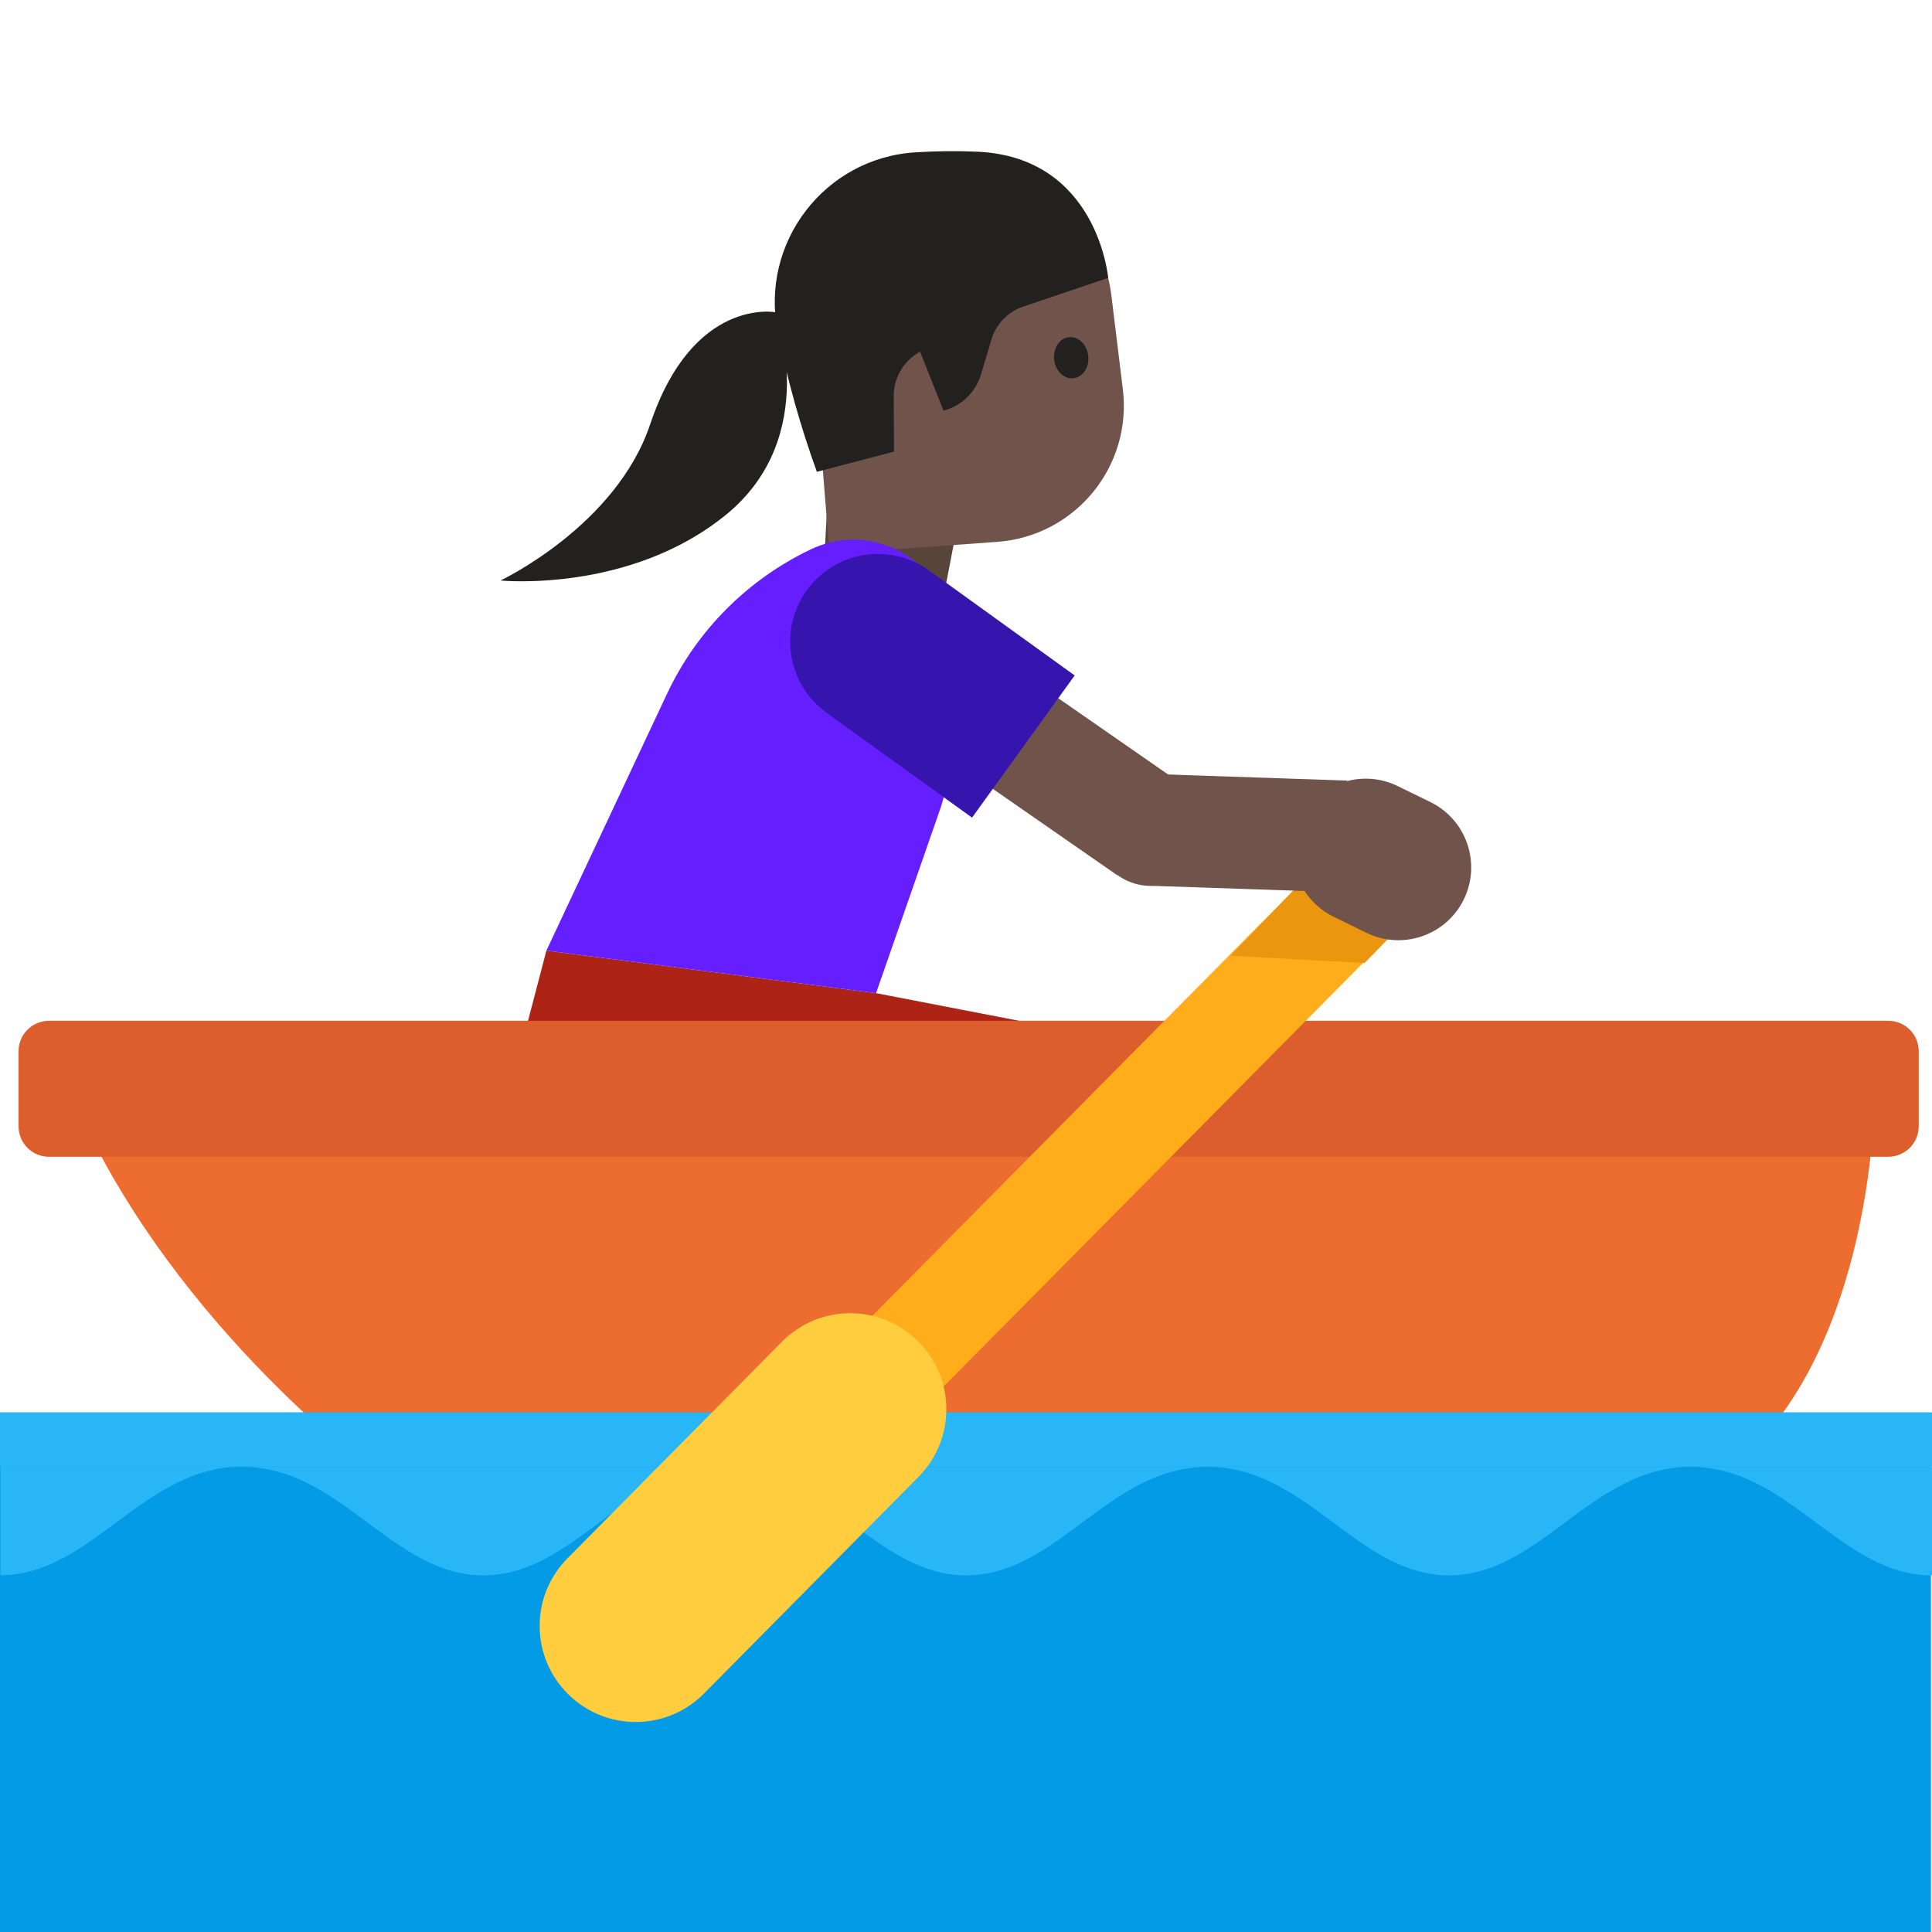 <?xml version="1.0" encoding="utf-8"?>
<!-- Generator: Adobe Illustrator 19.2.1, SVG Export Plug-In . SVG Version: 6.00 Build 0)  -->
<svg version="1.1" xmlns="http://www.w3.org/2000/svg" xmlns:xlink="http://www.w3.org/1999/xlink" x="0px" y="0px"
	 viewBox="0 0 128 128" style="enable-background:new 0 0 128 128;" xml:space="preserve">
<g id="Layer_1">
	<path style="display:none;fill:#E39E49;" d="M-1023.2,65.14c0,0,9.08-0.67,16.3,0.96l-0.12-3.1c0,0-6.36-1.17-13.24-0.79
		c-2.31,0.13-5.39,0.04-7.58,0.58c-3.73,0.91-7.12,2.58-9.26,4.71l-3.59-8.76c0,0-2.76,1.94-3.14,2.33
		c-0.48,0.48-1.18,0.22-1.18,0.22c-0.03,0-0.03,0.03-0.04,0.06c0.7,0.51,1.37,1.14,1.97,2c1.09,1.55,2.7,3.92,4.34,6.34
		c-0.13,0.26-0.28,0.52-0.37,0.79c0,0-2.21,5.66,2.75,9.71c0,0,1.55,1.49,5.83,1.63c2.2,3.95-0.76,6.59-0.76,6.59
		c-4.16,3.61-9.08-0.39-9.08-0.39c-0.95-0.57-4.31-4.34-5.67-5.9l-5.96-7.22c0,0,0.19,0.93-0.19,1.32
		c-0.48,0.48-1.18,0.22-1.18,0.22c-0.02,0-0.02,0.03-0.03,0.04c0.46,0.36,0.93,0.77,1.38,1.28c2.15,2.41,4.7,5.61,6.65,8.14
		l-0.01-0.03l0.93,1.23c3.47,4.37,3.18,5.78,3.18,5.78c0.14,3.69-3.93,4.96-3.93,4.96c-3.8,1.39-7.62-2.23-7.62-2.23
		c-1.29-1.2-6.24-6.2-6.24-6.2l3.31,6.1c3.03,3.5,5.79,4.41,5.79,4.41c5.79,2.12,9.63-2.14,9.63-2.14c1.4-1.67,1.41-3.46,1.41-3.46
		c0.03-1.06-0.23-2.09-0.64-3.06c5.56,2.93,9.77-0.44,9.77-0.44c3.51-3.15,2.59-7.24,1.91-9.08c0.61-0.05,1.25-0.12,1.95-0.23
		c3.47-0.53,5.64-0.87,7.86-0.78c0,0,6.12,0.22,7.5,3.87c0,0,0.48,1.69-0.04,3.99c0,0-0.11,1.81,1.04,1.91
		c0.6,0.05,1.86-0.64,2.48-1.6c0,0,0.78-1.01,0.67-3.07c0,0,0.19-3.18-3.4-5.57c0,0-2.5-1.82-5.56-2.1
		c-3.26-0.31-4.43-0.5-9.53,0.24c0,0-5.44,0.96-9.26-0.56c0,0-3.22-1.45-2.05-5.45C-1036.19,72.38-1034.49,66.25-1023.2,65.14z"/>
</g>
<g id="Layer_4">
</g>
<g id="Layer_3">
</g>
<g id="Layer_2">
	<polygon id="XMLID_35_" style="fill:#584539;" points="55.01,29.67 54.46,39.88 62.19,41.23 66.03,21.29 	"/>
	<polygon id="XMLID_34_" style="fill:#AD2315;" points="34.64,68.94 36.2,62.98 58.05,65.8 74.29,68.94 74.29,72.73 34.64,72.73 	
		"/>
	
		<rect id="XMLID_33_" x="66.33" y="43.18" transform="matrix(0.57 -0.821 0.821 0.57 -11.541 79.29)" style="fill:#70534A;" width="7.41" height="14.99"/>
	
		<ellipse id="XMLID_32_" transform="matrix(0.992 -0.129 0.129 0.992 -6.445 10.281)" style="fill:#70534A;" cx="76.21" cy="54.93" rx="3.75" ry="3.75"/>
	<path id="XMLID_31_" style="fill:#70534A;" d="M53.6,19.7l1.36,17l11.1-0.8c5.16-0.37,8.96-4.98,8.33-10.12l-0.76-6.22
		c-0.7-5.75-6.21-9.64-11.86-8.38l-2.24,0.5C55.82,12.5,53.3,15.93,53.6,19.7z"/>
	<path id="XMLID_30_" style="fill:#232020;" d="M54.12,31.26l5.11-1.34l-0.02-3.66c-0.01-1.23,0.66-2.37,1.75-2.96l0,0l1.55,3.91
		l0,0c1.19-0.31,2.12-1.22,2.48-2.39l0.7-2.34c0.3-1.01,1.08-1.82,2.08-2.16l5.65-1.91c0,0-0.69-8.02-8.69-8.36
		c-1.38-0.06-2.74-0.04-4.04,0.04c-6.04,0.35-10.36,5.98-9.16,11.91l0,0C52.16,25.16,53.03,28.25,54.12,31.26L54.12,31.26z"/>
	<path id="XMLID_29_" style="fill:#232020;" d="M69.84,23.81c0.07,0.75,0.64,1.31,1.27,1.25c0.62-0.06,1.07-0.72,0.99-1.47
		c-0.08-0.75-0.64-1.31-1.26-1.25C70.21,22.39,69.77,23.05,69.84,23.81"/>
	<path id="XMLID_26_" style="fill:#651FFF;" d="M64.85,44.53l-2.49,8.87l-4.32,12.4L36.2,62.98l7.98-16.99
		c2-4.27,5.41-7.63,9.55-9.6c3.23-1.54,7.11-0.19,8.66,3.04L64.85,44.53z"/>
	<path id="XMLID_25_" style="fill:#3615AF;" d="M71.2,44.75l-6.8,9.42l-9.64-6.95c-2.6-1.88-3.19-5.51-1.31-8.11l0,0
		c1.88-2.6,5.51-3.19,8.11-1.31L71.2,44.75z"/>
	<path id="XMLID_24_" style="fill:#ED6C30;" d="M5.01,73.15h119.16c0,0-0.14,17.86-10.63,24.98H25.52
		C25.52,98.13,11.68,88.22,5.01,73.15z"/>
	<path id="XMLID_23_" style="fill:#DB5E2C;" d="M125.09,76.64H3.25c-1.12,0-2.02-0.9-2.02-2.02v-4.97c0-1.12,0.9-2.02,2.02-2.02
		h121.85c1.12,0,2.02,0.9,2.02,2.02v4.97C127.12,75.74,126.21,76.64,125.09,76.64z"/>
	
		<rect id="XMLID_22_" x="70.88" y="52.42" transform="matrix(-0.711 -0.704 0.704 -0.711 73.856 181.205)" style="fill:#FFAD1A;" width="6.65" height="45.98"/>
	<polygon id="XMLID_20_" style="fill:#EA960F;" points="90.41,63.8 81.53,63.32 91.39,53.08 96.66,57.37 	"/>
	
		<rect id="XMLID_19_" x="79.12" y="48.84" transform="matrix(0.034 -0.999 0.999 0.034 24.831 136.068)" style="fill:#70534A;" width="7.41" height="12.69"/>
	<path id="XMLID_18_" style="fill:#70534A;" d="M96.98,59.59L96.98,59.59c-1.17,2.39-4.06,3.38-6.45,2.21l-2.17-1.06
		c-2.39-1.17-3.38-4.06-2.21-6.45l0,0c1.17-2.39,4.06-3.38,6.45-2.21l2.17,1.06C97.16,54.31,98.15,57.2,96.98,59.59z"/>
	<rect id="XMLID_17_" x="0" y="93.58" style="fill:#039BE5;" width="127.93" height="34.42"/>
	<g id="XMLID_2_">
		<g id="XMLID_4_">
			<path id="XMLID_16_" style="fill:#29B6F6;" d="M0.03,104.36c6.06,0,9.43-7.19,16-7.19h-16V104.36z"/>
			<path id="XMLID_10_" style="fill:#29B6F6;" d="M16.03,97.18c6.57,0,9.93,7.19,16,7.19s9.43-7.19,16-7.19h-16H16.03z"/>
			<path id="XMLID_9_" style="fill:#29B6F6;" d="M48.02,97.18c6.57,0,9.93,7.19,16,7.19c6.06,0,9.43-7.19,16-7.19h-16H48.02z"/>
			<path id="XMLID_8_" style="fill:#29B6F6;" d="M80.01,97.18c6.57,0,9.93,7.19,16,7.19c6.06,0,9.43-7.19,16-7.19h-16H80.01z"/>
			<path id="XMLID_7_" style="fill:#29B6F6;" d="M112,97.18c6.57,0,9.93,7.19,16,7.19v-7.19H112z"/>
		</g>
		<rect id="XMLID_3_" x="0" y="93.58" style="fill:#29B6F6;" width="128" height="3.59"/>
	</g>
	<path id="XMLID_1_" style="fill:#FFCD3E;" d="M60.81,88.85L60.81,88.85c2.5,2.47,2.52,6.5,0.04,9l-14.21,14.35
		c-2.47,2.5-6.5,2.52-9,0.04l0,0c-2.5-2.47-2.52-6.5-0.04-9l14.21-14.35C54.28,86.39,58.31,86.37,60.81,88.85z"/>
	<path style="fill:#232020;" d="M51.4,20.69c0,0-5.48-1.06-8.32,7.41c-2.26,6.75-9.92,10.36-9.92,10.36s8.53,0.85,14.92-4.34
		S51.4,20.69,51.4,20.69z"/>
</g>
</svg>
